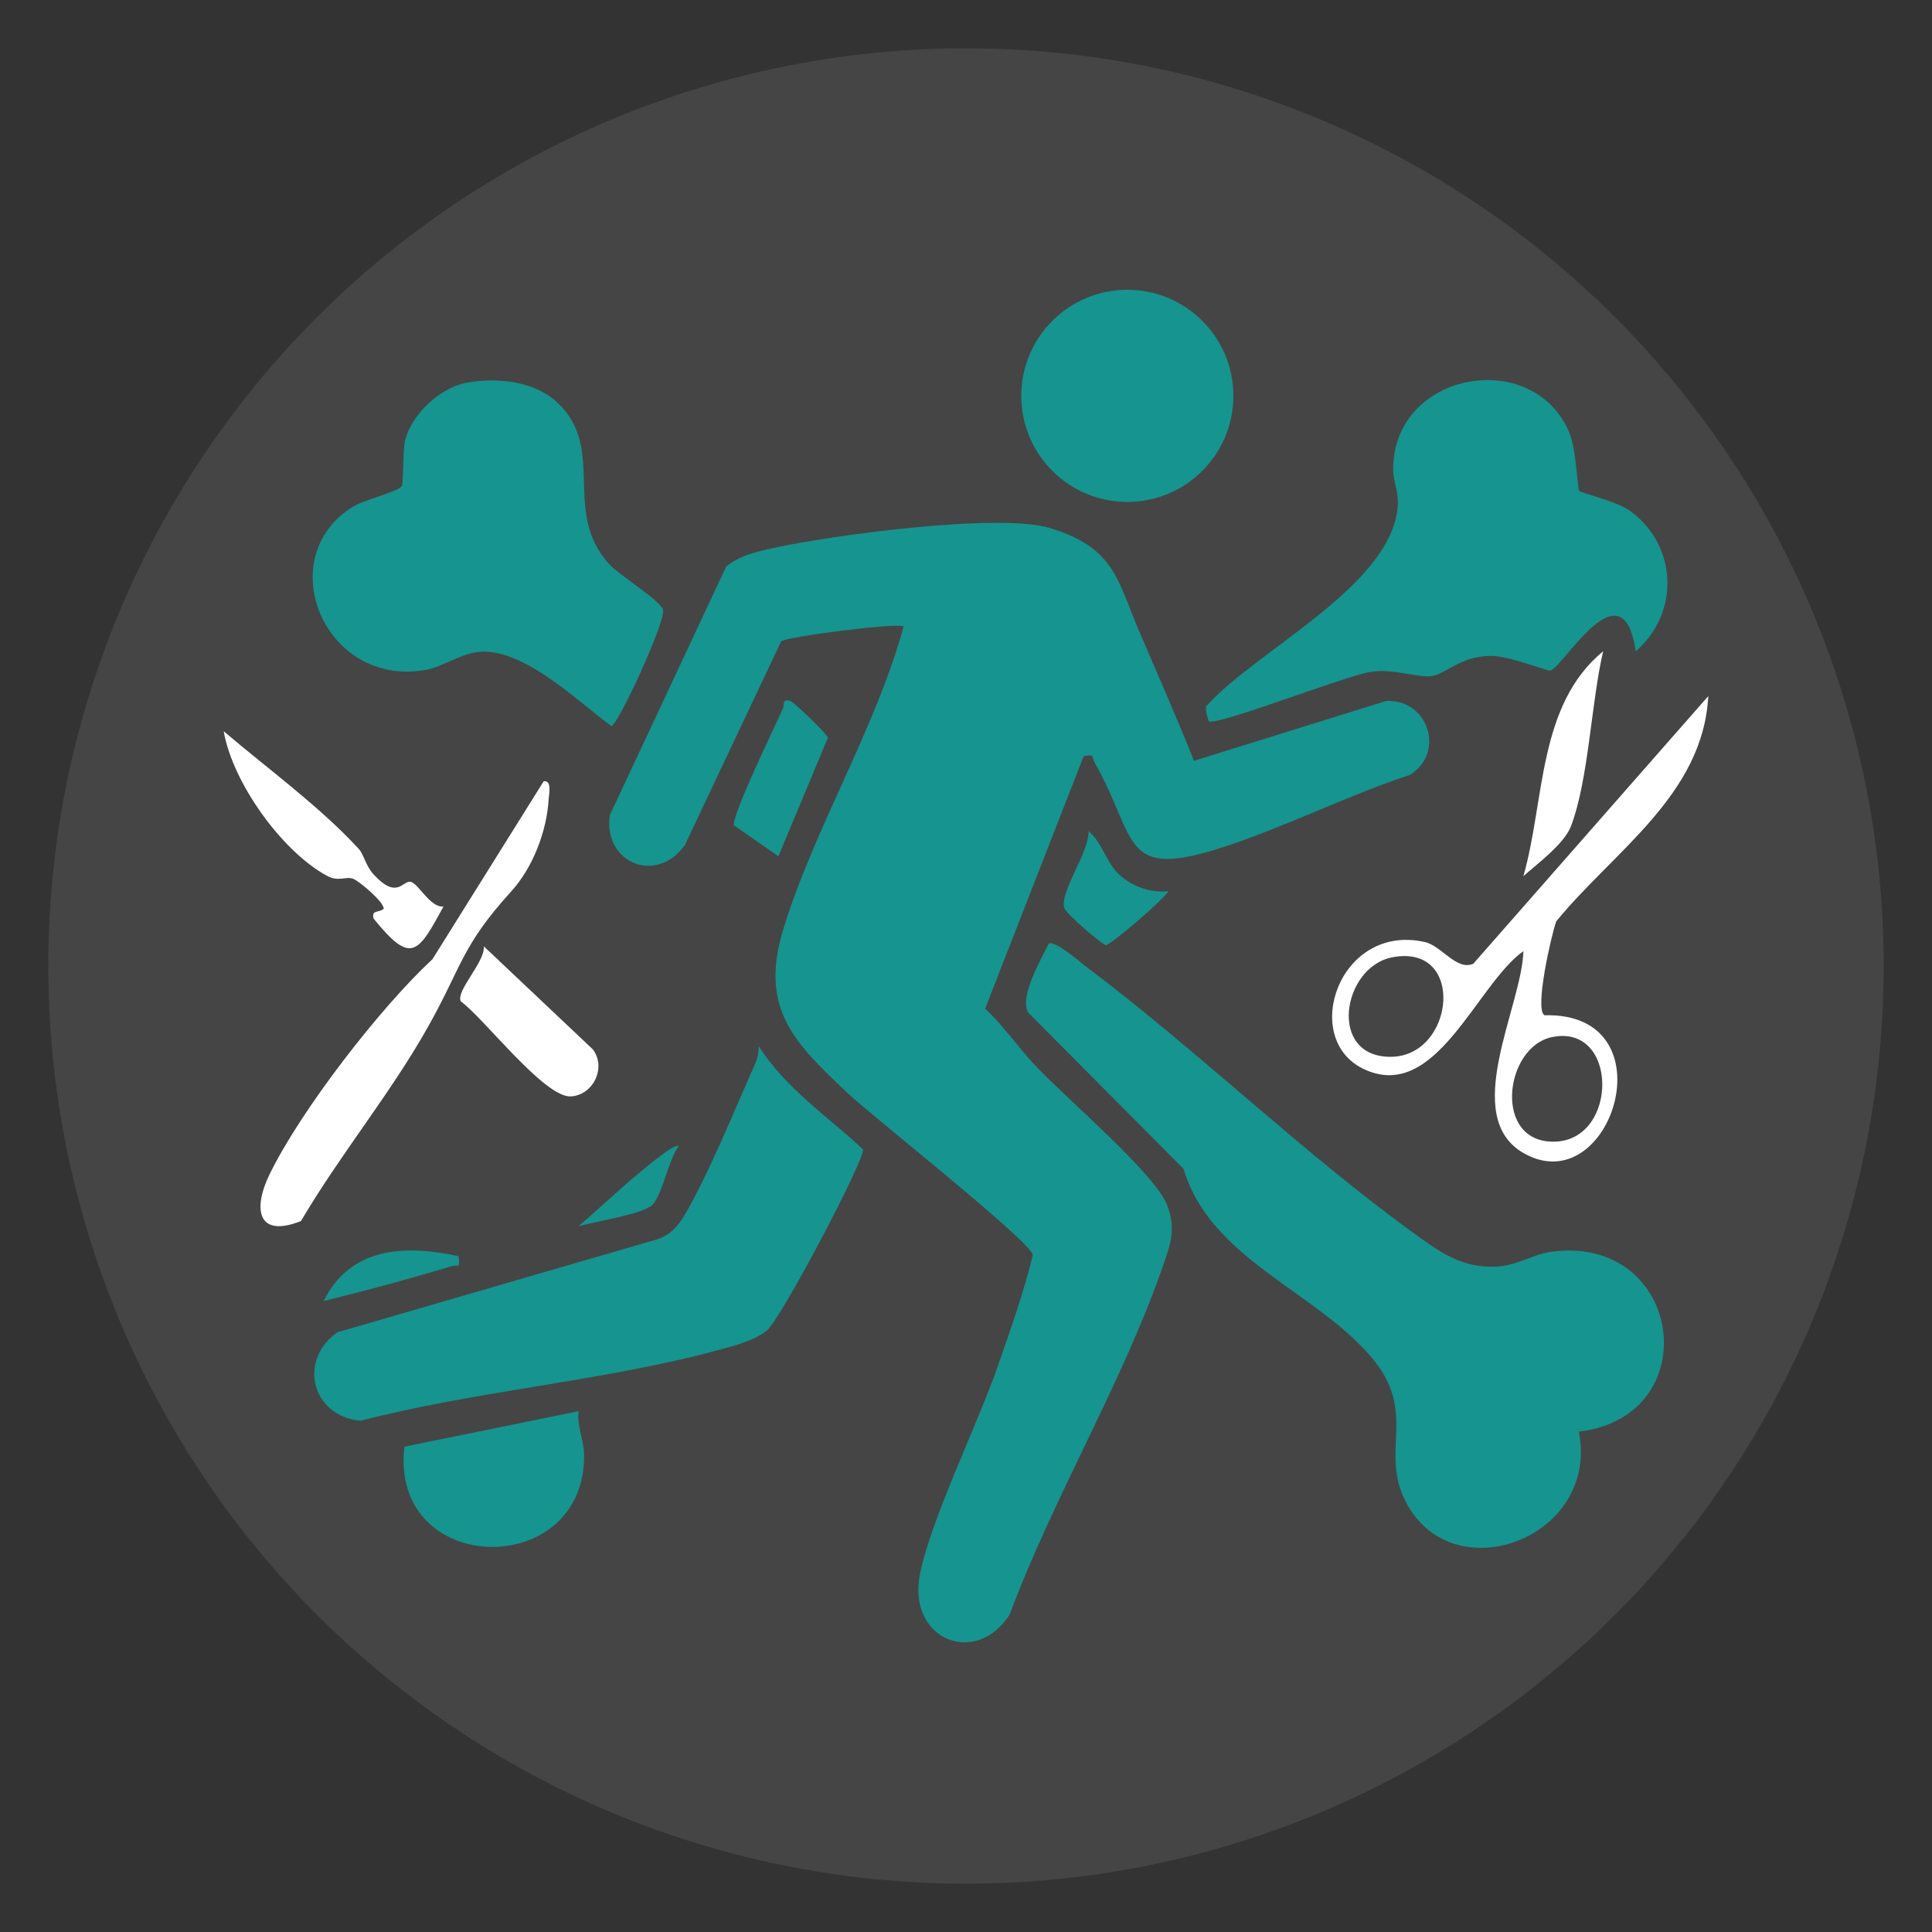 <svg xmlns="http://www.w3.org/2000/svg" id="Layer_1" data-name="Layer 1" viewBox="0 0 100 100"><rect x="0" y="0" width="100" height="100" fill="#333333" stroke="none"/><defs><style>      .cls-1 {        fill: #fff;      }      .cls-2 {        fill: none;      }      .cls-3 {        fill: #454545;      }      .cls-4 {        fill: #16948f;      }    </style></defs><rect class="cls-2" width="100" height="100"></rect><circle class="cls-3" cx="50" cy="50" r="47.5"></circle><g><path class="cls-4" d="M61.8,39.38l9.95-3.1c2.18-.1,3.08,2.68,1.22,3.83-3.21,1.06-6.31,2.63-9.51,3.69-5.51,1.82-4.52-.3-6.8-4.33-.16-.28.03-.45-.57-.33l-5.1,13.07c.93.86,1.66,1.93,2.51,2.85,1.52,1.66,6.27,5.64,6.91,7.32.51,1.32.13,2.15-.31,3.41-2.06,5.86-5.65,11.88-7.84,17.78-1.74,2.72-5.29,1.32-4.65-2.06.55-2.84,3.03-7.86,4.08-10.92.64-1.86,1.31-3.73,1.77-5.64-.2-.77-8.25-7.12-9.54-8.33-2.81-2.64-4.64-4.41-3.37-8.55,1.59-5.18,4.78-10.37,6.22-15.64-.23-.22-6.09.52-6.34.77l-4.98,10.54c-1.47,2.07-4.23.92-3.89-1.54l6.03-12.88c.71-.57,1.55-.76,2.41-.95,2.98-.66,11.71-1.84,14.34-1.04,3.4,1.03,3.49,2.72,4.66,5.43.95,2.21,1.92,4.41,2.81,6.64Z"></path><path class="cls-4" d="M81.72,74.1c1.11,5.57-6.73,8.43-9.05,3.44-1.2-2.57.71-4.5-1.72-7.33-2.96-3.44-8.3-5.06-9.69-9.71l-8.03-8.08c-.51-.78.66-2.76,1.05-3.58.28-.2,1.61.94,1.93,1.19,5.71,4.29,11.11,9.54,16.83,13.7,1.41,1.02,2.55,1.91,4.4,1.83,1.1-.05,1.89-.64,2.86-.77,6.82-.91,8.1,8.51,1.43,9.31Z"></path><path class="cls-4" d="M81.73,25.4c.08.12,1.96.53,2.68,1.07,2.42,1.79,2.54,5.26.26,7.24-.7-4.61-3.78.88-4.43,1-.16.03-2.14-.77-3.07-.76-1.59,0-2.38.98-3.11,1.05s-1.9-.39-3.07-.23c-1.24.16-8.05,2.84-8.42,2.56-.03-.02-.2-.63-.14-.77,2.56-2.88,9.53-6.19,9.91-10.29.08-.82-.23-1.3-.23-1.99.01-5.06,7.27-6.35,9.13-1.86.34.82.41,2.87.5,2.99Z"></path><path class="cls-4" d="M24.19,19.8c1.59-.27,3.52-.08,4.73,1.1,2.44,2.4.17,5.56,2.59,8.28.49.55,2.67,1.9,2.81,2.38.16.57-2.35,6.02-2.68,6.02-1.76-1.3-4.4-3.91-6.7-3.85-1.01.03-2.01.79-2.93.95-5.23.9-7.97-5.79-3.78-8.43.63-.4,2.32-.78,2.56-1.08.1-.13.05-1.9.18-2.39.35-1.37,1.84-2.74,3.23-2.98Z"></path><path class="cls-4" d="M39.27,54.15c1.42,2.21,3.51,3.58,5.4,5.34.1.53-4.3,8.89-5.01,9.41s-1.61.74-2.41.96c-5.91,1.62-12.6,2.12-18.59,3.68-2.55-.25-3.24-3.14-1.2-4.58l16.44-4.78c.72-.19,1.18-.68,1.54-1.3,1.22-2.07,2.6-5.47,3.62-7.76.14-.3.21-.62.21-.96Z"></path><path class="cls-4" d="M29.95,73.04c-.1.75.26,1.46.28,2.2.14,6.57-10.07,6.42-9.3-.36l9.03-1.84Z"></path><path class="cls-4" d="M40.29,44.32l-2.29-1.59c-.21-.36,2.14-5.19,2.53-6.07.07-.16-.06-.55.41-.36.19.08,1.93,1.74,1.91,1.89l-2.56,6.13Z"></path><g><path class="cls-1" d="M79.93,52.55c6.58-.19,3.49,9.72-1.06,7.14-3.32-1.89-.09-7.6-.02-10.46-2.44,1.73-4.54,7.91-8.29,6.09-3.27-1.59-1.23-7.56,3.19-6.56.86.19,1.65,1.51,2.51,1.12l12.16-13.85c-.27,5.13-4.92,8.04-7.87,11.66-.26.73-1.12,4.51-.62,4.85ZM72.06,49.55c-2.59.5-3.36,5.18-.06,5.15,3.3-.03,3.89-5.89.06-5.15ZM80.33,53.68c-2.5.52-3.07,5.55.19,5.41s3.24-6.12-.19-5.41Z"></path><path class="cls-1" d="M22.37,49.67l5.77-9.23c.43-.07.28.63.26.91-.1,1.68-.81,3.54-1.94,4.79-2.6,2.86-2.53,3.86-4.33,7.05-1.91,3.4-4.57,6.63-6.55,10.01-2.26.9-2.5-.62-1.63-2.41,1.63-3.35,5.74-8.64,8.41-11.12Z"></path><path class="cls-1" d="M22.96,46.91c-1.34,2.47-1.68,3.03-3.62.64-.14-.47.29-.3.52-.51.02-.36-1.27-1.43-1.57-1.55-.4-.16-.74.18-1.37-.16-2.34-1.27-4.89-4.84-5.34-7.48,2.24,1.91,5,3.92,6.98,6.08.28.3.35.85.76,1.31,1.23,1.35,1.51.34,1.92.4s1.02,1.36,1.72,1.28Z"></path><path class="cls-1" d="M25.04,48.98l5.65,5.34c.71.96,0,2.37-1.15,2.43-1.37.06-4.47-4.03-5.69-4.92-.27-.54,1.27-2.05,1.19-2.84Z"></path><path class="cls-1" d="M78.85,45.35c1.12-3.91.73-8.85,4.13-11.64-.62,2.61-.75,6.66-1.67,9.06-.35.91-1.73,1.93-2.46,2.58Z"></path></g><path class="cls-4" d="M60.48,46.13c-.31.49-3,2.79-3.24,2.79-.15,0-2.08-1.62-2.16-1.94-.21-.87,1.32-2.91,1.26-3.96.75.61.89,1.66,1.68,2.33.67.57,1.58.87,2.46.78Z"></path><path class="cls-4" d="M23.74,65.02c.07.68-.01.41-.38.52-2.18.66-4.39,1.26-6.61,1.8,1.4-2.81,4.21-2.92,6.99-2.32Z"></path><path class="cls-4" d="M35.12,59.33c-.5.66-.86,2.56-1.36,3.04s-3.01.86-3.82,1.1c1.08-.92,2.14-1.94,3.24-2.84.26-.21,1.75-1.48,1.93-1.3Z"></path><circle class="cls-4" cx="58.35" cy="20.49" r="5.49"></circle></g></svg>